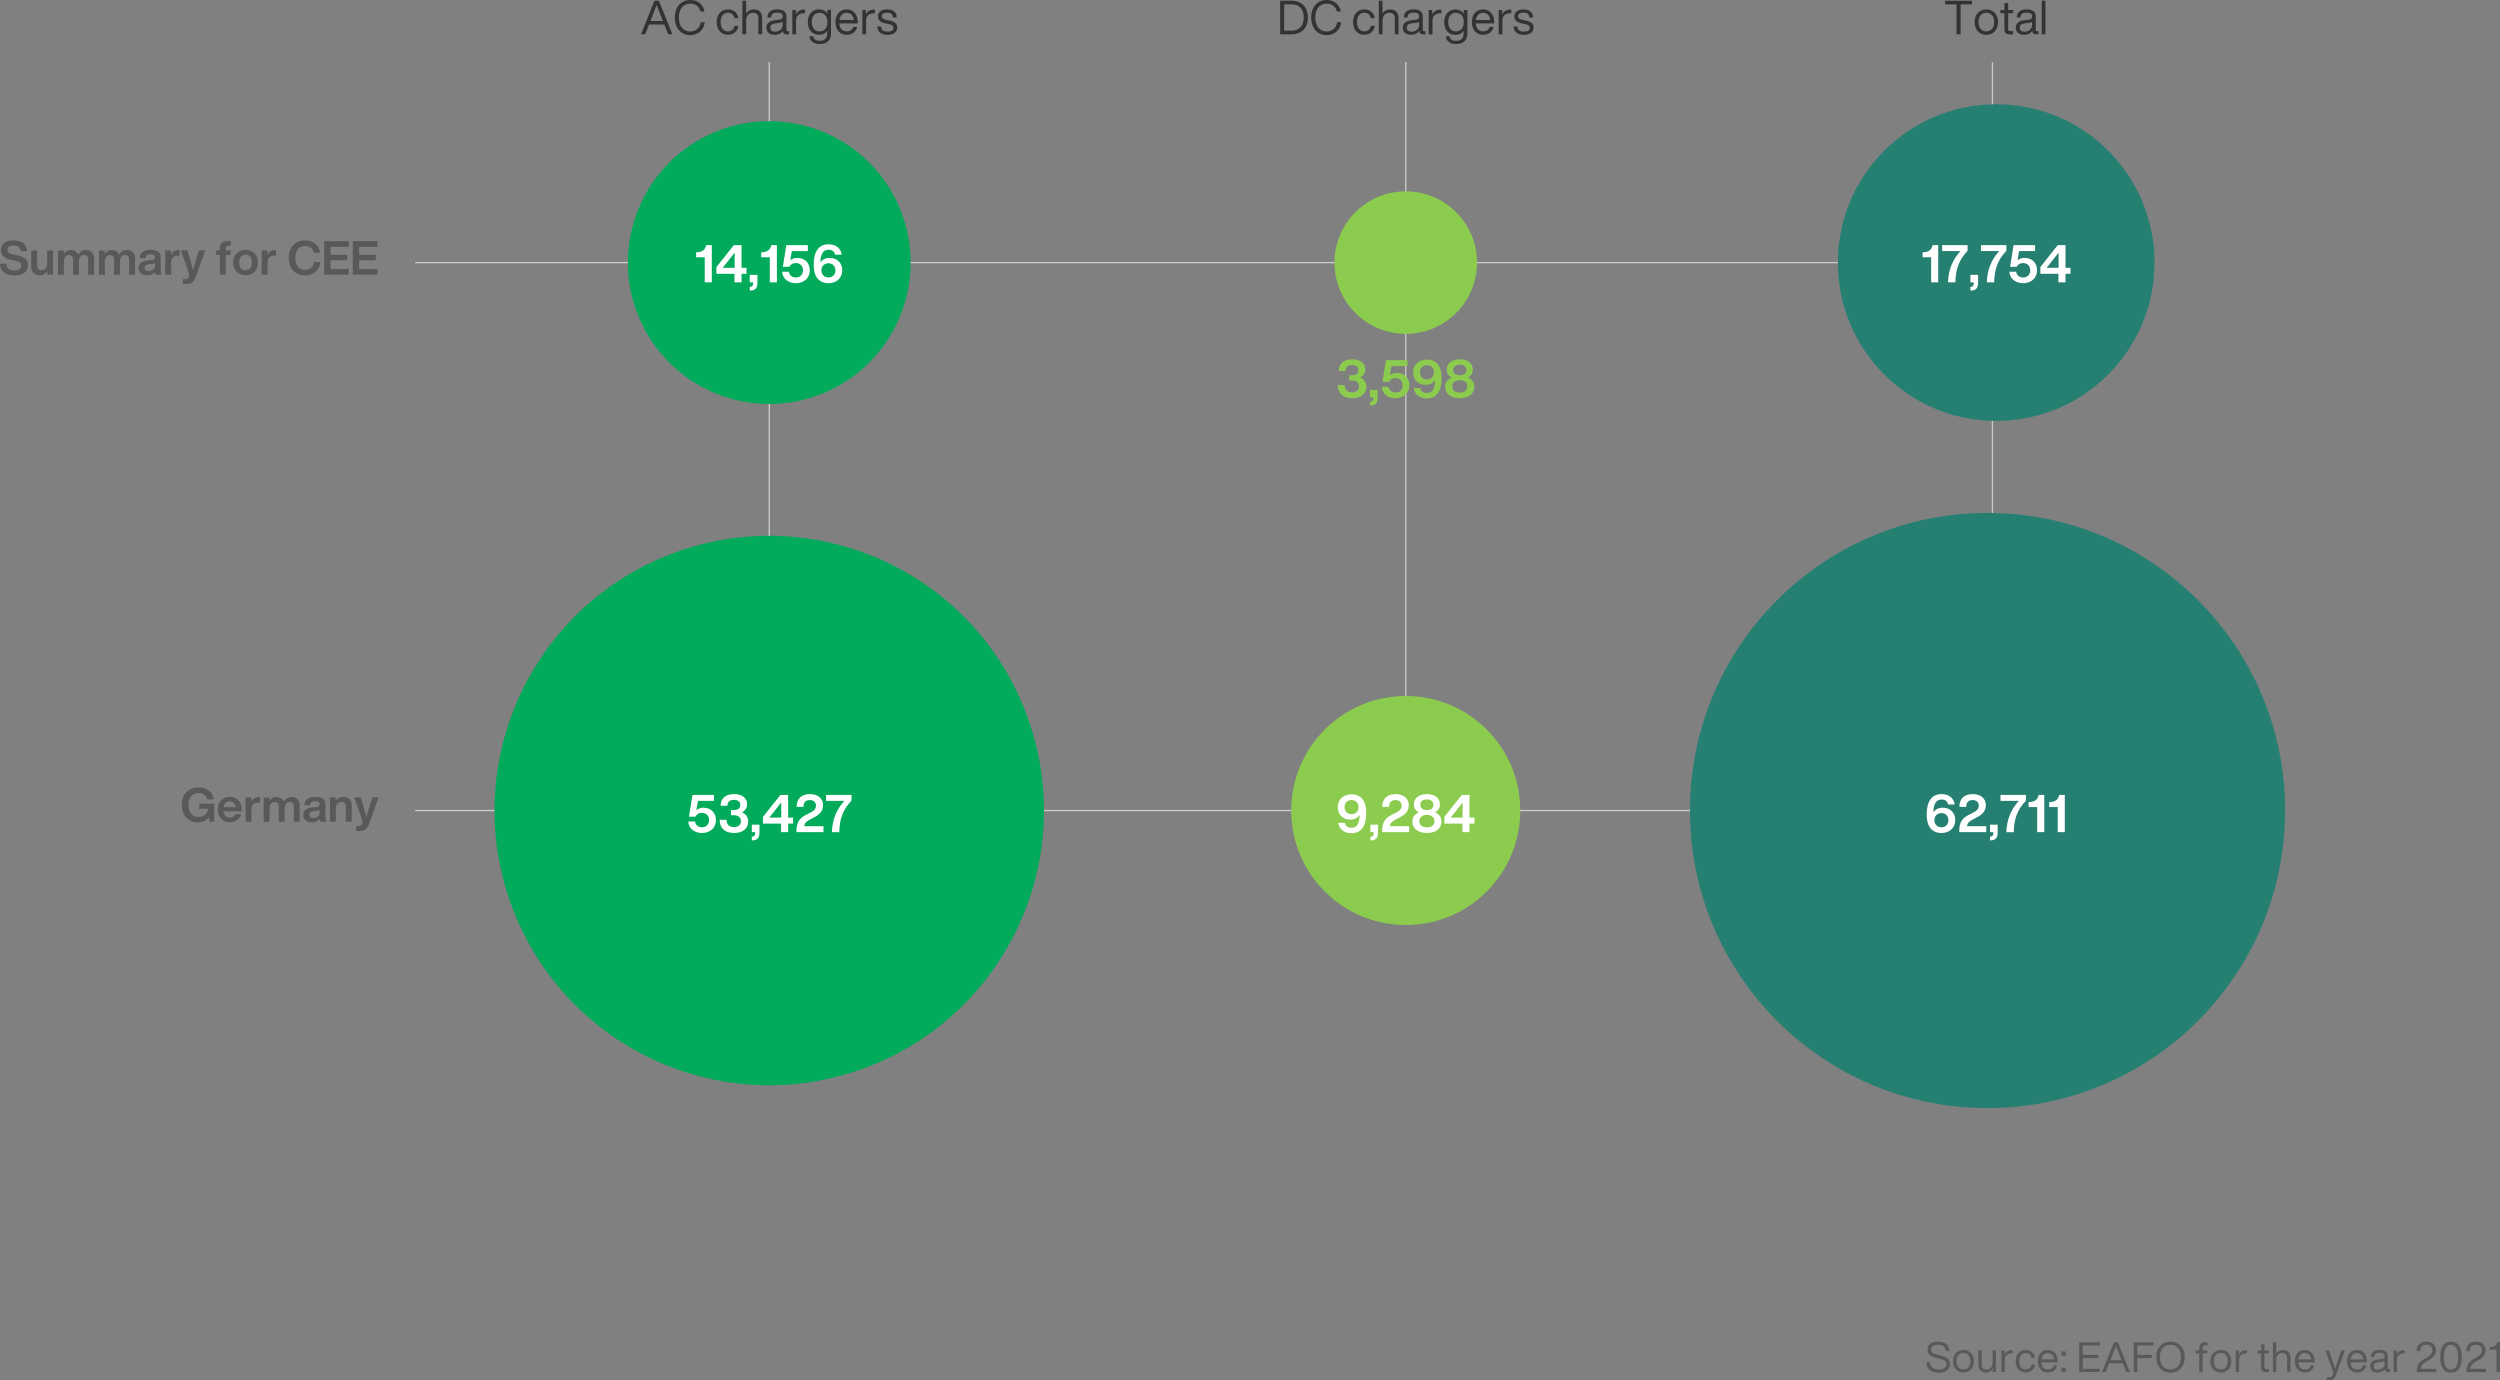 <svg xmlns="http://www.w3.org/2000/svg" id="uuid-f883fca2-c590-4588-8f89-8f3a128e516a" width="478.12" height="263.99" viewBox="0 0 478.12 263.99"><rect x="0" y="0" width="478.12" height="263.99" fill="#808080" stroke="none"/><g id="uuid-0977ecdf-2ea0-4686-a855-ff7ca79b7de7"><g><line x1="79.4" y1="50.22" x2="381.77" y2="50.22" style="fill:none; stroke:#ccc; stroke-linejoin:round; stroke-width:.25px;"></line><line x1="79.4" y1="155.01" x2="381.77" y2="155.01" style="fill:none; stroke:#ccc; stroke-linejoin:round; stroke-width:.25px;"></line><line x1="147.12" y1="11.87" x2="147.12" y2="155.01" style="fill:none; stroke:#ccc; stroke-linejoin:round; stroke-width:.25px;"></line><line x1="268.85" y1="11.87" x2="268.85" y2="155.01" style="fill:none; stroke:#ccc; stroke-linejoin:round; stroke-width:.25px;"></line><line x1="381.05" y1="11.87" x2="381.05" y2="155.01" style="fill:none; stroke:#ccc; stroke-linejoin:round; stroke-width:.25px;"></line></g><g><path d="M40.97,153.69v3.46h-.88l-.17-.85c-.45,.64-1.19,.99-2.09,.99-1.84,0-3.06-1.33-3.06-3.35s1.22-3.35,3.17-3.35c1.62,0,2.75,.89,2.96,2.28h-1.25c-.18-.75-.82-1.21-1.7-1.21-1.18,0-1.91,.87-1.91,2.29s.75,2.29,1.95,2.29c.95,0,1.73-.62,1.79-1.56h-1.67v-.98h2.86Z" style="fill:#595959;"></path><path d="M46.24,155.17h-3.48c.08,.83,.55,1.2,1.21,1.2,.54,0,.89-.25,1.06-.67h1.09c-.23,.95-1.04,1.55-2.16,1.55-1.37,0-2.31-.95-2.31-2.43s.92-2.43,2.3-2.43,2.3,1.04,2.3,2.51v.27Zm-3.47-.79h2.33c-.09-.66-.5-1.11-1.17-1.11-.6,0-1.05,.34-1.16,1.11Z" style="fill:#595959;"></path><path d="M49.73,152.45v1.04h-.29c-.84,0-1.34,.41-1.34,1.3v2.36h-1.13v-4.65h1.1v.83c.22-.52,.67-.9,1.39-.9,.1,0,.18,0,.28,.02Z" style="fill:#595959;"></path><path d="M57.32,154.08v3.07h-1.13v-2.89c0-.59-.26-.88-.8-.88-.5,0-.96,.34-.96,1.22v2.56h-1.12v-2.89c0-.59-.27-.88-.81-.88-.48,0-.95,.34-.95,1.22v2.56h-1.13v-4.65h1.1v.67c.28-.45,.71-.77,1.32-.77,.71,0,1.21,.33,1.44,.87,.31-.5,.79-.87,1.44-.87,1.04,0,1.62,.66,1.62,1.68Z" style="fill:#595959;"></path><path d="M61.28,157.15c-.07-.13-.11-.34-.13-.57-.31,.43-.81,.68-1.49,.68-.99,0-1.67-.5-1.67-1.4,0-.77,.47-1.32,1.78-1.45l.7-.06c.43-.05,.66-.19,.66-.53,0-.36-.19-.58-.85-.58s-.92,.17-.96,.74h-1.12c.06-.98,.64-1.58,2.09-1.58s1.94,.56,1.94,1.4v2.48c0,.33,.06,.7,.19,.88h-1.13Zm-.15-1.84v-.42c-.12,.11-.29,.16-.53,.19l-.61,.07c-.63,.07-.84,.3-.84,.67s.26,.63,.78,.63c.6,0,1.2-.32,1.2-1.13Z" style="fill:#595959;"></path><path d="M67.27,154.07v3.08h-1.13v-2.89c0-.59-.3-.88-.87-.88-.5,0-1.04,.34-1.04,1.17v2.6h-1.13v-4.65h1.1v.67c.3-.44,.79-.77,1.45-.77,.97,0,1.63,.57,1.63,1.67Z" style="fill:#595959;"></path><path d="M72.4,152.5l-1.79,5.02c-.37,1.04-.87,1.4-2,1.4-.22,0-.35,0-.5-.03v-.89h.43c.56,0,.77-.36,.77-.75,0-.28-.11-.63-.22-.94l-1.35-3.82h1.22l.38,1.16c.25,.81,.5,1.68,.74,2.59,.24-.92,.5-1.76,.75-2.58l.38-1.17h1.19Z" style="fill:#595959;"></path></g><g><path d="M0,50.42H1.2c.02,1.01,.69,1.28,1.58,1.28,.84,0,1.3-.32,1.3-.93,0-.5-.33-.73-1.31-.93l-.54-.11c-1.24-.23-2.06-.78-2.06-1.94,0-1.06,.84-1.81,2.38-1.81,1.8,0,2.57,.85,2.61,2.05h-1.18c-.04-.68-.4-1.07-1.41-1.07-.77,0-1.15,.31-1.15,.79,0,.51,.3,.75,1.25,.95l.56,.11c1.51,.3,2.12,.88,2.12,1.9,0,1.27-.99,1.97-2.59,1.97-1.71,0-2.74-.78-2.75-2.26Z" style="fill:#595959;"></path><path d="M10.15,47.89v4.65h-1.1v-.67c-.31,.45-.79,.78-1.46,.78-.96,0-1.62-.57-1.62-1.67v-3.08h1.13v2.89c0,.59,.29,.88,.87,.88,.5,0,1.04-.34,1.04-1.17v-2.6h1.13Z" style="fill:#595959;"></path><path d="M17.99,49.47v3.07h-1.13v-2.89c0-.59-.26-.88-.8-.88-.5,0-.96,.34-.96,1.22v2.56h-1.12v-2.89c0-.59-.27-.88-.81-.88-.48,0-.95,.34-.95,1.22v2.56h-1.13v-4.65h1.1v.67c.28-.45,.71-.77,1.32-.77,.71,0,1.21,.33,1.44,.87,.31-.5,.79-.87,1.44-.87,1.04,0,1.62,.66,1.62,1.68Z" style="fill:#595959;"></path><path d="M25.83,49.47v3.07h-1.13v-2.89c0-.59-.26-.88-.8-.88-.5,0-.96,.34-.96,1.22v2.56h-1.12v-2.89c0-.59-.27-.88-.81-.88-.48,0-.95,.34-.95,1.22v2.56h-1.13v-4.65h1.1v.67c.28-.45,.71-.77,1.32-.77,.71,0,1.21,.33,1.44,.87,.31-.5,.79-.87,1.44-.87,1.04,0,1.62,.66,1.62,1.68Z" style="fill:#595959;"></path><path d="M29.79,52.54c-.07-.13-.11-.34-.13-.57-.31,.43-.81,.68-1.49,.68-.99,0-1.67-.5-1.67-1.4,0-.77,.47-1.32,1.78-1.45l.7-.06c.43-.05,.66-.19,.66-.53,0-.36-.19-.58-.85-.58s-.92,.17-.96,.74h-1.12c.06-.98,.64-1.58,2.09-1.58s1.94,.56,1.94,1.4v2.48c0,.33,.06,.7,.19,.88h-1.13Zm-.15-1.84v-.42c-.12,.11-.29,.16-.53,.19l-.61,.07c-.63,.07-.84,.3-.84,.67s.26,.63,.78,.63c.6,0,1.2-.32,1.2-1.13Z" style="fill:#595959;"></path><path d="M34.36,47.84v1.04h-.29c-.84,0-1.34,.41-1.34,1.3v2.36h-1.13v-4.65h1.1v.83c.22-.52,.67-.9,1.39-.9,.1,0,.18,0,.28,.02Z" style="fill:#595959;"></path><path d="M39.25,47.89l-1.79,5.02c-.37,1.04-.87,1.4-2,1.4-.22,0-.35,0-.5-.03v-.89h.43c.56,0,.77-.36,.77-.75,0-.28-.11-.63-.22-.94l-1.35-3.82h1.22l.38,1.16c.25,.81,.5,1.68,.74,2.59,.24-.92,.5-1.76,.75-2.58l.38-1.17h1.19Z" style="fill:#595959;"></path><path d="M43.17,47.56v.33h.95v.86h-.95v3.78h-1.13v-3.78h-.72v-.86h.72v-.35c0-.82,.41-1.44,1.52-1.44,.18,0,.42,0,.59,.03v.87h-.4c-.41,0-.58,.2-.58,.56Z" style="fill:#595959;"></path><path d="M44.6,50.21c0-1.48,.95-2.43,2.37-2.43s2.36,.96,2.36,2.43-.95,2.43-2.36,2.43-2.37-.96-2.37-2.43Zm3.57,0c0-.98-.48-1.5-1.21-1.5s-1.21,.51-1.21,1.5,.47,1.49,1.21,1.49,1.21-.51,1.21-1.49Z" style="fill:#595959;"></path><path d="M52.8,47.84v1.04h-.29c-.84,0-1.34,.41-1.34,1.3v2.36h-1.13v-4.65h1.1v.83c.22-.52,.67-.9,1.39-.9,.1,0,.18,0,.28,.02Z" style="fill:#595959;"></path><path d="M55.21,49.33c0-2.07,1.25-3.35,3.11-3.35,1.42,0,2.63,.76,2.91,2.35h-1.23c-.22-.9-.89-1.29-1.67-1.29-1.14,0-1.84,.85-1.84,2.29s.69,2.29,1.84,2.29c.82,0,1.58-.49,1.72-1.5h1.22c-.18,1.69-1.47,2.56-2.93,2.56-1.83,0-3.11-1.28-3.11-3.35Z" style="fill:#595959;"></path><path d="M63.22,47.22v1.51h3.18v1.04h-3.18v1.67h3.49v1.09h-4.71v-6.41h4.73v1.09h-3.51Z" style="fill:#595959;"></path><path d="M68.69,47.22v1.51h3.18v1.04h-3.18v1.67h3.49v1.09h-4.71v-6.41h4.73v1.09h-3.51Z" style="fill:#595959;"></path></g><g><path d="M368.44,260.52h.7c.02,1.06,.74,1.4,1.67,1.4s1.44-.36,1.44-1.06c0-.54-.38-.81-1.38-1.03l-.5-.11c-.97-.22-1.73-.61-1.73-1.65,0-.91,.76-1.49,1.94-1.49,1.68,0,2.2,.86,2.22,1.78h-.69c-.06-.74-.4-1.17-1.54-1.17-.82,0-1.25,.34-1.25,.88s.26,.82,1.33,1.06l.5,.11c1.31,.29,1.78,.8,1.78,1.62,0,1.01-.77,1.67-2.13,1.67s-2.35-.58-2.37-2.01Z" style="fill:#595959;"></path><path d="M373.51,260.33c0-1.32,.84-2.16,2-2.16s2,.84,2,2.16-.84,2.16-2,2.16-2-.84-2-2.16Zm3.33,0c0-1-.53-1.58-1.33-1.58s-1.33,.58-1.33,1.58,.53,1.58,1.33,1.58,1.33-.58,1.33-1.58Z" style="fill:#595959;"></path><path d="M381.72,258.27v4.13h-.61v-.62c-.27,.42-.72,.71-1.29,.71-.92,0-1.46-.52-1.46-1.43v-2.79h.64v2.73c0,.64,.35,.92,.94,.92,.54,0,1.14-.4,1.14-1.31v-2.33h.64Z" style="fill:#595959;"></path><path d="M384.92,258.22v.62h-.16c-.82,0-1.35,.42-1.35,1.22v2.35h-.64v-4.13h.61v.73c.23-.43,.66-.79,1.33-.79,.06,0,.13,0,.22,0Z" style="fill:#595959;"></path><path d="M385.49,260.33c0-1.33,.77-2.16,1.91-2.16,.98,0,1.65,.58,1.78,1.5h-.66c-.11-.62-.59-.92-1.11-.92-.7,0-1.24,.5-1.24,1.58s.55,1.58,1.24,1.58c.53,0,1.01-.3,1.12-.94h.66c-.14,.94-.85,1.51-1.78,1.51-1.13,0-1.91-.83-1.91-2.16Z" style="fill:#595959;"></path><path d="M393.54,260.56h-3.13c.06,.93,.55,1.35,1.27,1.35,.58,0,.95-.3,1.1-.77h.66c-.2,.78-.79,1.35-1.78,1.35-1.13,0-1.92-.82-1.92-2.16s.76-2.16,1.9-2.16c1.23,0,1.89,.98,1.89,2.16v.22Zm-3.12-.58h2.43c-.06-.68-.47-1.22-1.21-1.22-.65,0-1.12,.41-1.22,1.22Z" style="fill:#595959;"></path><path d="M394.27,258.47h.81v.8h-.81v-.8Zm0,3.13h.81v.8h-.81v-.8Z" style="fill:#595959;"></path><path d="M398.33,257.31v1.81h2.97v.61h-2.97v2.05h3.25v.61h-3.93v-5.69h3.96v.61h-3.29Z" style="fill:#595959;"></path><path d="M405.97,260.74h-2.59l-.66,1.66h-.7l2.27-5.69h.75l2.3,5.69h-.71l-.66-1.66Zm-.24-.61l-.03-.07c-.25-.62-.7-1.75-1.04-2.63-.33,.88-.77,2.01-1.01,2.64l-.02,.06h2.11Z" style="fill:#595959;"></path><path d="M408.75,257.31v1.81h2.77v.61h-2.77v2.66h-.67v-5.69h3.77v.61h-3.09Z" style="fill:#595959;"></path><path d="M412.37,259.55c0-1.77,1.07-2.97,2.73-2.97s2.73,1.21,2.73,2.97-1.07,2.97-2.73,2.97-2.73-1.21-2.73-2.97Zm4.75,0c0-1.45-.8-2.36-2.02-2.36s-2.02,.91-2.02,2.36,.8,2.36,2.02,2.36,2.02-.91,2.02-2.36Z" style="fill:#595959;"></path><path d="M421.25,257.83v.44h.88v.56h-.88v3.57h-.64v-3.57h-.68v-.56h.68v-.42c0-.73,.34-1.16,1.15-1.16,.12,0,.31,0,.41,.02v.54h-.37c-.37,0-.55,.21-.55,.58Z" style="fill:#595959;"></path><path d="M422.73,260.33c0-1.32,.84-2.16,2-2.16s2,.84,2,2.16-.84,2.16-2,2.16-2-.84-2-2.16Zm3.33,0c0-1-.53-1.58-1.33-1.58s-1.33,.58-1.33,1.58,.53,1.58,1.33,1.58,1.33-.58,1.33-1.58Z" style="fill:#595959;"></path><path d="M429.73,258.22v.62h-.16c-.82,0-1.35,.42-1.35,1.22v2.35h-.64v-4.13h.61v.73c.23-.43,.66-.79,1.33-.79,.06,0,.13,0,.21,0Z" style="fill:#595959;"></path><path d="M433.07,258.83v2.68c0,.22,.1,.35,.47,.35h.38v.54c-.18,.02-.33,.02-.46,.02-.64,0-1.03-.22-1.03-.86v-2.73h-.68v-.56h.68v-1.17h.64v1.17h.85v.56h-.85Z" style="fill:#595959;"></path><path d="M438.04,259.61v2.79h-.64v-2.73c0-.64-.35-.92-.94-.92-.54,0-1.13,.4-1.13,1.31v2.33h-.64v-5.69h.64v2.14c.27-.38,.7-.66,1.26-.66,.92,0,1.46,.52,1.46,1.43Z" style="fill:#595959;"></path><path d="M442.69,260.56h-3.13c.06,.93,.55,1.35,1.27,1.35,.58,0,.95-.3,1.09-.77h.66c-.2,.78-.79,1.35-1.78,1.35-1.13,0-1.92-.82-1.92-2.16s.76-2.16,1.9-2.16c1.23,0,1.89,.98,1.89,2.16v.22Zm-3.12-.58h2.43c-.06-.68-.47-1.22-1.21-1.22-.65,0-1.12,.41-1.22,1.22Z" style="fill:#595959;"></path><path d="M448.46,258.27l-1.74,4.77c-.26,.73-.69,.94-1.34,.94-.13,0-.25,0-.38-.02v-.54h.38c.41,0,.62-.18,.75-.51,.05-.12,.1-.26,.14-.38l-1.55-4.26h.7l.58,1.72c.21,.6,.4,1.19,.59,1.78,.18-.59,.38-1.19,.59-1.79l.58-1.71h.7Z" style="fill:#595959;"></path><path d="M452.67,260.56h-3.13c.06,.93,.55,1.35,1.27,1.35,.58,0,.95-.3,1.1-.77h.66c-.2,.78-.79,1.35-1.78,1.35-1.13,0-1.92-.82-1.92-2.16s.76-2.16,1.9-2.16c1.23,0,1.89,.98,1.89,2.16v.22Zm-3.12-.58h2.43c-.06-.68-.47-1.22-1.21-1.22-.65,0-1.12,.41-1.22,1.22Z" style="fill:#595959;"></path><path d="M457.12,261.88v.52c-.1,.02-.23,.02-.35,.02-.46,0-.66-.2-.7-.59-.29,.44-.75,.66-1.34,.66-.89,0-1.46-.43-1.46-1.21,0-.65,.39-1.16,1.53-1.28l.59-.06c.42-.05,.65-.2,.65-.57,0-.43-.22-.65-.93-.65s-1,.2-1.04,.82h-.64c.05-.8,.47-1.37,1.68-1.37,1.14,0,1.55,.5,1.55,1.2v2.3c0,.13,.07,.2,.22,.2h.23Zm-1.08-1.11v-.49c-.13,.1-.3,.15-.54,.18l-.6,.07c-.75,.09-.96,.34-.96,.74s.26,.68,.82,.68c.62,0,1.28-.37,1.28-1.18Z" style="fill:#595959;"></path><path d="M459.92,258.22v.62h-.16c-.82,0-1.35,.42-1.35,1.22v2.35h-.64v-4.13h.61v.73c.23-.43,.66-.79,1.33-.79,.06,0,.13,0,.21,0Z" style="fill:#595959;"></path><path d="M465.96,261.79v.61h-3.76l.02-.31c.04-.69,.22-1.5,1.24-2.09l.72-.42c.69-.4,1-.76,1-1.36s-.4-1.04-1.13-1.04-1.19,.35-1.19,1.22h-.66c-.02-1.17,.7-1.83,1.87-1.83,1.08,0,1.82,.68,1.82,1.65,0,.73-.38,1.33-1.3,1.86l-.61,.35c-.66,.38-.97,.73-1.02,1.36h3.01Z" style="fill:#595959;"></path><path d="M466.69,259.55c0-1.89,.68-2.97,2.06-2.97s2.06,1.09,2.06,2.97-.68,2.97-2.06,2.97-2.06-1.09-2.06-2.97Zm3.42,0c0-1.58-.48-2.37-1.36-2.37s-1.36,.78-1.36,2.37,.48,2.37,1.36,2.37,1.36-.78,1.36-2.37Z" style="fill:#595959;"></path><path d="M475.44,261.79v.61h-3.76l.02-.31c.04-.69,.22-1.5,1.24-2.09l.72-.42c.69-.4,1-.76,1-1.36s-.4-1.04-1.13-1.04-1.19,.35-1.19,1.22h-.66c-.02-1.17,.7-1.83,1.87-1.83,1.08,0,1.81,.68,1.81,1.65,0,.73-.38,1.33-1.29,1.86l-.61,.35c-.66,.38-.98,.73-1.02,1.36h3.01Z" style="fill:#595959;"></path><path d="M478.12,262.4h-.67v-4.25h-1.3v-.53h.13c.74-.06,1.15-.23,1.29-.92h.54v5.69Z" style="fill:#595959;"></path></g><circle cx="147.12" cy="50.22" r="27.04" transform="translate(-8.02 60.12) rotate(-22.5)" style="fill:#02ab5b;"></circle><circle cx="268.85" cy="50.22" r="13.63" style="fill:#8bcc4e;"></circle><circle cx="381.77" cy="50.22" r="30.28" style="fill:#258072;"></circle><circle cx="147.12" cy="155.01" r="52.53" transform="translate(-43.02 57.44) rotate(-19.33)" style="fill:#02ab5b;"></circle><path d="M268.85,133.11c-12.09,0-21.9,9.8-21.9,21.9s9.8,21.9,21.9,21.9,21.9-9.8,21.9-21.9-9.8-21.9-21.9-21.9Z" style="fill:#8bcc4e;"></path><circle cx="380.11" cy="155.01" r="56.91" style="fill:#258072;"></circle><g><path d="M127.05,4.69h-2.92l-.74,1.86h-.79L125.16,.14h.85l2.59,6.41h-.8l-.75-1.86Zm-.27-.68l-.04-.08c-.28-.69-.78-1.97-1.17-2.96-.37,.99-.86,2.27-1.14,2.97l-.03,.07h2.38Z" style="fill:#333;"></path><path d="M129.05,3.35c0-2.08,1.25-3.35,2.96-3.35,1.26,0,2.4,.66,2.73,2.21h-.77c-.29-1.12-1.1-1.51-1.96-1.51-1.3,0-2.17,.98-2.17,2.66s.87,2.66,2.17,2.66c.91,0,1.84-.55,2.01-1.78h.76c-.16,1.67-1.45,2.48-2.76,2.48-1.71,0-2.96-1.27-2.96-3.35Z" style="fill:#333;"></path><path d="M137.07,4.23c0-1.5,.86-2.43,2.15-2.43,1.11,0,1.85,.66,2,1.68h-.75c-.13-.7-.67-1.04-1.25-1.04-.79,0-1.4,.57-1.4,1.78s.62,1.78,1.4,1.78c.59,0,1.13-.34,1.26-1.05h.74c-.15,1.06-.95,1.7-2,1.7-1.27,0-2.15-.94-2.15-2.43Z" style="fill:#333;"></path><path d="M145.76,3.41v3.14h-.72V3.48c0-.72-.4-1.04-1.06-1.04-.6,0-1.28,.45-1.28,1.48v2.63h-.72V.14h.72V2.55c.31-.43,.79-.75,1.42-.75,1.04,0,1.64,.59,1.64,1.61Z" style="fill:#333;"></path><path d="M150.9,5.97v.58c-.12,.02-.26,.03-.4,.03-.51,0-.75-.23-.78-.67-.32,.5-.85,.75-1.51,.75-1.01,0-1.64-.49-1.64-1.36,0-.73,.44-1.31,1.72-1.44l.67-.07c.47-.05,.73-.23,.73-.64,0-.49-.25-.73-1.04-.73s-1.12,.22-1.17,.92h-.72c.05-.9,.53-1.54,1.89-1.54,1.29,0,1.75,.57,1.75,1.35v2.59c0,.14,.08,.23,.25,.23h.26Zm-1.22-1.25v-.55c-.14,.11-.34,.17-.61,.2l-.67,.08c-.85,.1-1.08,.39-1.08,.84s.29,.77,.93,.77c.69,0,1.44-.41,1.44-1.33Z" style="fill:#333;"></path><path d="M153.95,1.85v.69h-.18c-.93,0-1.52,.47-1.52,1.37v2.65h-.72V1.91h.68v.82c.26-.49,.74-.89,1.49-.89,.07,0,.14,0,.24,0Z" style="fill:#333;"></path><path d="M158.93,1.91V6.37c0,1.21-.69,2.05-2.16,2.05-1.19,0-1.88-.59-1.98-1.5h.72c.09,.58,.53,.88,1.26,.88,.93,0,1.44-.48,1.44-1.44v-.45c-.35,.47-.89,.74-1.56,.74-1.31,0-2.16-.95-2.16-2.43s.85-2.43,2.16-2.43c.69,0,1.24,.29,1.59,.78v-.68h.68Zm-.69,2.32c0-1.13-.59-1.78-1.5-1.78s-1.49,.69-1.49,1.78,.59,1.78,1.49,1.78,1.5-.66,1.5-1.78Z" style="fill:#333;"></path><path d="M164.06,4.48h-3.53c.07,1.04,.62,1.52,1.43,1.52,.66,0,1.07-.34,1.23-.86h.75c-.23,.87-.89,1.52-2,1.52-1.27,0-2.16-.93-2.16-2.43s.85-2.43,2.14-2.43c1.39,0,2.13,1.1,2.13,2.43v.25Zm-3.51-.65h2.74c-.07-.77-.53-1.38-1.36-1.38-.73,0-1.26,.46-1.38,1.38Z" style="fill:#333;"></path><path d="M167.34,1.85v.69h-.18c-.93,0-1.52,.47-1.52,1.37v2.65h-.72V1.91h.68v.82c.26-.49,.74-.89,1.49-.89,.07,0,.14,0,.24,0Z" style="fill:#333;"></path><path d="M167.77,5.08h.73c.08,.7,.42,.96,1.24,.96s1.12-.26,1.12-.72c0-.41-.25-.6-1.06-.76l-.43-.08c-1.01-.19-1.45-.65-1.45-1.37,0-.79,.63-1.31,1.69-1.31,1.24,0,1.87,.55,1.89,1.54h-.72c-.04-.72-.46-.92-1.17-.92-.62,0-.97,.25-.97,.68s.34,.6,.94,.72l.41,.08c1.14,.22,1.6,.61,1.6,1.37,0,.88-.7,1.39-1.85,1.39s-1.9-.5-1.97-1.58Z" style="fill:#333;"></path></g><g><path d="M250.13,3.35c0,2.01-1.21,3.21-3.14,3.21h-2.16V.14h2.16c1.94,0,3.14,1.2,3.14,3.21Zm-.79,0c0-1.55-.8-2.52-2.35-2.52h-1.4V5.87h1.4c1.55,0,2.35-.97,2.35-2.52Z" style="fill:#333;"></path><path d="M250.76,3.35C250.76,1.27,252.01,0,253.72,0c1.26,0,2.4,.66,2.73,2.21h-.77c-.29-1.12-1.1-1.51-1.96-1.51-1.3,0-2.17,.98-2.17,2.66s.87,2.66,2.17,2.66c.91,0,1.84-.55,2.01-1.78h.76c-.16,1.67-1.45,2.48-2.76,2.48-1.71,0-2.96-1.27-2.96-3.35Z" style="fill:#333;"></path><path d="M258.77,4.23c0-1.5,.86-2.43,2.15-2.43,1.11,0,1.85,.66,2,1.68h-.75c-.13-.7-.67-1.04-1.25-1.04-.79,0-1.4,.57-1.4,1.78s.62,1.78,1.4,1.78c.59,0,1.13-.34,1.26-1.05h.74c-.15,1.06-.95,1.7-2,1.7-1.27,0-2.15-.94-2.15-2.43Z" style="fill:#333;"></path><path d="M267.47,3.41v3.14h-.72V3.48c0-.72-.4-1.04-1.06-1.04-.6,0-1.28,.45-1.28,1.48v2.63h-.72V.14h.72V2.55c.31-.43,.79-.75,1.42-.75,1.04,0,1.64,.58,1.64,1.61Z" style="fill:#333;"></path><path d="M272.61,5.97v.58c-.12,.02-.26,.03-.4,.03-.51,0-.75-.23-.78-.67-.32,.5-.85,.75-1.51,.75-1.01,0-1.64-.49-1.64-1.36,0-.73,.44-1.31,1.72-1.44l.67-.07c.47-.05,.73-.23,.73-.64,0-.49-.25-.73-1.04-.73s-1.12,.22-1.17,.92h-.72c.05-.9,.53-1.54,1.89-1.54,1.29,0,1.75,.57,1.75,1.35v2.59c0,.14,.08,.23,.25,.23h.26Zm-1.22-1.25v-.55c-.14,.11-.34,.17-.61,.2l-.67,.08c-.85,.1-1.08,.39-1.08,.84s.29,.77,.93,.77c.69,0,1.44-.41,1.44-1.33Z" style="fill:#333;"></path><path d="M275.66,1.85v.69h-.18c-.93,0-1.52,.47-1.52,1.37v2.65h-.72V1.91h.68v.82c.26-.49,.74-.89,1.49-.89,.07,0,.14,0,.24,0Z" style="fill:#333;"></path><path d="M280.64,1.91V6.38c0,1.21-.69,2.05-2.16,2.05-1.19,0-1.88-.59-1.98-1.49h.72c.09,.58,.53,.88,1.26,.88,.93,0,1.44-.48,1.44-1.44v-.45c-.35,.47-.89,.74-1.56,.74-1.31,0-2.16-.95-2.16-2.43s.85-2.43,2.16-2.43c.69,0,1.24,.29,1.59,.78v-.68h.68Zm-.69,2.32c0-1.13-.59-1.78-1.5-1.78s-1.49,.69-1.49,1.78,.59,1.78,1.49,1.78,1.5-.66,1.5-1.78Z" style="fill:#333;"></path><path d="M285.77,4.48h-3.53c.07,1.04,.62,1.52,1.43,1.52,.66,0,1.07-.34,1.23-.86h.75c-.23,.87-.89,1.52-2,1.52-1.27,0-2.16-.93-2.16-2.43s.85-2.43,2.14-2.43c1.39,0,2.13,1.1,2.13,2.43v.25Zm-3.51-.65h2.74c-.07-.77-.53-1.38-1.36-1.38-.73,0-1.26,.46-1.38,1.38Z" style="fill:#333;"></path><path d="M289.04,1.85v.69h-.18c-.93,0-1.52,.47-1.52,1.37v2.65h-.72V1.91h.68v.82c.26-.49,.74-.89,1.49-.89,.07,0,.14,0,.24,0Z" style="fill:#333;"></path><path d="M289.47,5.08h.73c.08,.7,.42,.96,1.24,.96s1.12-.26,1.12-.72c0-.41-.25-.6-1.06-.76l-.43-.08c-1.01-.19-1.45-.65-1.45-1.37,0-.79,.63-1.31,1.69-1.31,1.24,0,1.87,.55,1.89,1.54h-.72c-.04-.72-.46-.92-1.17-.92-.62,0-.97,.25-.97,.68s.34,.6,.94,.72l.41,.08c1.14,.22,1.6,.61,1.6,1.37,0,.88-.7,1.39-1.85,1.39s-1.9-.5-1.97-1.58Z" style="fill:#333;"></path></g><g><path d="M377.14,.83h-2.18V6.55h-.78V.83h-2.18V.14h5.14V.83Z" style="fill:#333;"></path><path d="M377.63,4.23c0-1.49,.95-2.43,2.25-2.43s2.25,.94,2.25,2.43-.95,2.43-2.25,2.43-2.25-.95-2.25-2.43Zm3.75,0c0-1.13-.59-1.78-1.5-1.78s-1.49,.66-1.49,1.78,.59,1.78,1.49,1.78,1.5-.66,1.5-1.78Z" style="fill:#333;"></path><path d="M384.06,2.54v3.02c0,.24,.12,.4,.53,.4h.42v.6c-.2,.02-.37,.03-.51,.03-.72,0-1.16-.25-1.16-.96V2.54h-.77v-.63h.77V.59h.72V1.91h.96v.63h-.96Z" style="fill:#333;"></path><path d="M389.84,5.97v.58c-.12,.02-.26,.03-.4,.03-.51,0-.75-.23-.78-.67-.32,.5-.85,.75-1.51,.75-1.01,0-1.64-.49-1.64-1.36,0-.73,.44-1.31,1.72-1.44l.67-.07c.47-.05,.73-.23,.73-.64,0-.49-.25-.73-1.04-.73s-1.12,.22-1.17,.92h-.72c.05-.9,.53-1.54,1.89-1.54,1.29,0,1.75,.57,1.75,1.35v2.59c0,.14,.08,.23,.25,.23h.26Zm-1.22-1.25v-.55c-.14,.11-.34,.17-.61,.2l-.67,.08c-.85,.1-1.08,.39-1.08,.84s.29,.77,.93,.77c.69,0,1.44-.41,1.44-1.33Z" style="fill:#333;"></path><path d="M390.47,.14h.72V6.55h-.72V.14Z" style="fill:#333;"></path></g><g><path d="M136.92,156.84c0,1.48-1.09,2.47-2.66,2.47-1.44,0-2.53-.83-2.63-2.19h1.29c.1,.69,.64,1.1,1.34,1.1,.82,0,1.36-.57,1.36-1.38s-.54-1.38-1.36-1.38c-.63,0-1.04,.29-1.25,.72h-1.24l.66-4.15h4.12v1.14h-3.06l-.31,1.77c.35-.29,.8-.47,1.3-.47,1.64,0,2.44,1.11,2.44,2.37Z" style="fill:#fff;"></path><path d="M143.1,157.11c0,1.3-1.02,2.2-2.67,2.2-1.87,0-2.79-.99-2.79-2.52h1.31c.02,.95,.52,1.38,1.44,1.38,.82,0,1.31-.43,1.31-1.11,0-.74-.51-1.15-1.36-1.15h-.53v-.99h.52c.81,0,1.25-.33,1.25-.99,0-.6-.45-.96-1.2-.96s-1.23,.31-1.27,1.13h-1.3c.03-1.4,.91-2.23,2.58-2.23,1.51,0,2.5,.73,2.5,1.95,0,.7-.41,1.24-1,1.53,.7,.29,1.21,.89,1.21,1.76Z" style="fill:#fff;"></path><path d="M145.25,157.72v1.54c0,.99-.46,1.43-1.29,1.46h-.18v-.72h.17c.32-.03,.46-.25,.46-.68v-.17h-.63v-1.43h1.47Z" style="fill:#fff;"></path><path d="M151.68,157.51h-.95v1.64h-1.35v-1.64h-3.46v-1.28l3.33-4.2h1.48v4.34h.95v1.14Zm-4.56-1.14h2.29v-2.89l-2.29,2.89Z" style="fill:#fff;"></path><path d="M157.49,158.01v1.14h-5.18l.03-.53c.05-.94,.25-2.08,1.87-2.81l.7-.36c.81-.39,1.14-.76,1.14-1.38s-.42-1.06-1.17-1.06-1.23,.39-1.23,1.3h-1.3c0-1.49,.84-2.44,2.57-2.44,1.55,0,2.49,.89,2.49,2.1,0,1.13-.63,1.81-1.88,2.43l-.66,.35c-.67,.36-1,.65-1.05,1.26h3.67Z" style="fill:#fff;"></path><path d="M162.85,152.03v1.08c-1.58,1.66-2.3,3.44-2.34,6.04h-1.4c.04-2.37,.91-4.39,2.36-5.98h-3.49v-1.14h4.87Z" style="fill:#fff;"></path></g><g><path d="M261.29,155.53c0,2.37-.93,3.82-2.78,3.82-1.41,0-2.38-.72-2.57-1.98h1.26c.13,.64,.59,.94,1.3,.94,1,0,1.48-.76,1.53-2.45-.38,.56-1.02,.89-1.78,.89-1.58,0-2.42-1.11-2.42-2.36,0-1.48,1.09-2.48,2.65-2.48,.67,0,1.25,.19,1.68,.51,.85,.65,1.13,1.76,1.13,3.11Zm-1.47-1.17c0-.79-.54-1.36-1.34-1.36s-1.34,.58-1.34,1.36,.54,1.36,1.34,1.36,1.34-.56,1.34-1.36Z" style="fill:#fff;"></path><path d="M263.55,157.72v1.54c0,.99-.46,1.43-1.29,1.46h-.18v-.72h.17c.32-.03,.46-.25,.46-.68v-.17h-.63v-1.43h1.47Z" style="fill:#fff;"></path><path d="M269.5,158.01v1.14h-5.18l.03-.53c.05-.94,.25-2.08,1.87-2.81l.7-.36c.81-.39,1.14-.76,1.14-1.38s-.42-1.06-1.17-1.06-1.23,.39-1.23,1.3h-1.3c0-1.49,.84-2.44,2.57-2.44,1.55,0,2.49,.89,2.49,2.1,0,1.13-.63,1.81-1.88,2.43l-.66,.35c-.67,.36-1,.65-1.05,1.26h3.67Z" style="fill:#fff;"></path><path d="M275.68,157.13c0,1.31-1.07,2.18-2.79,2.18s-2.78-.87-2.78-2.18c0-.84,.42-1.44,1.23-1.76-.6-.31-.94-.84-.94-1.53,0-1.24,1.03-1.97,2.49-1.97s2.49,.73,2.49,1.97c0,.69-.34,1.22-.94,1.53,.82,.32,1.24,.92,1.24,1.76Zm-1.35-.08c0-.76-.54-1.19-1.44-1.19s-1.44,.43-1.44,1.19,.53,1.18,1.44,1.18,1.44-.44,1.44-1.18Zm-2.7-3.13c0,.64,.5,1.01,1.26,1.01s1.26-.37,1.26-1.01-.51-1.03-1.26-1.03-1.26,.37-1.26,1.03Z" style="fill:#fff;"></path><path d="M281.99,157.51h-.95v1.64h-1.35v-1.64h-3.46v-1.28l3.33-4.2h1.48v4.34h.95v1.14Zm-4.56-1.14h2.29v-2.89l-2.29,2.89Z" style="fill:#fff;"></path></g><g><path d="M373.94,156.84c0,1.48-1.08,2.47-2.64,2.47-.67,0-1.26-.19-1.69-.51-.85-.64-1.13-1.76-1.13-3.11,0-2.41,.97-3.82,2.84-3.82,1.36,0,2.32,.72,2.52,1.98h-1.27c-.13-.64-.58-.94-1.24-.94-1.01,0-1.53,.72-1.59,2.45,.38-.56,1.02-.89,1.78-.89,1.59,0,2.42,1.11,2.42,2.37Zm-1.31,.02c0-.78-.53-1.36-1.33-1.36s-1.35,.56-1.35,1.36,.55,1.36,1.35,1.36,1.33-.57,1.33-1.36Z" style="fill:#fff;"></path><path d="M379.87,158.01v1.14h-5.18l.03-.53c.05-.94,.25-2.08,1.87-2.81l.7-.36c.81-.39,1.14-.76,1.14-1.38s-.42-1.06-1.17-1.06-1.23,.39-1.23,1.3h-1.3c0-1.49,.84-2.44,2.57-2.44,1.55,0,2.49,.89,2.49,2.1,0,1.13-.63,1.81-1.88,2.43l-.66,.35c-.67,.36-1,.65-1.05,1.26h3.67Z" style="fill:#fff;"></path><path d="M382.05,157.72v1.54c0,.99-.46,1.43-1.29,1.46h-.18v-.72h.17c.32-.03,.46-.25,.46-.68v-.17h-.63v-1.43h1.47Z" style="fill:#fff;"></path><path d="M387.46,152.03v1.08c-1.58,1.66-2.3,3.44-2.34,6.04h-1.4c.04-2.37,.91-4.39,2.36-5.98h-3.49v-1.14h4.87Z" style="fill:#fff;"></path><path d="M390.96,159.15h-1.35v-4.8h-1.64v-.95h.16c.92-.07,1.54-.35,1.76-1.37h1.07v7.12Z" style="fill:#fff;"></path><path d="M394.89,159.15h-1.35v-4.8h-1.64v-.95h.16c.92-.07,1.54-.35,1.76-1.37h1.07v7.12Z" style="fill:#fff;"></path></g><g><path d="M136.13,54h-1.35v-4.8h-1.64v-.95h.16c.92-.07,1.54-.35,1.76-1.37h1.07v7.12Z" style="fill:#fff;"></path><path d="M142.77,52.36h-.95v1.64h-1.35v-1.64h-3.46v-1.28l3.33-4.2h1.48v4.34h.95v1.14Zm-4.56-1.14h2.29v-2.89l-2.29,2.89Z" style="fill:#fff;"></path><path d="M144.86,52.57v1.54c0,.99-.46,1.43-1.29,1.46h-.18v-.72h.17c.32-.03,.46-.25,.46-.68v-.17h-.63v-1.43h1.47Z" style="fill:#fff;"></path><path d="M148.58,54h-1.35v-4.8h-1.64v-.95h.16c.92-.07,1.54-.35,1.76-1.37h1.07v7.12Z" style="fill:#fff;"></path><path d="M154.87,51.69c0,1.48-1.09,2.47-2.66,2.47-1.44,0-2.53-.83-2.63-2.19h1.29c.1,.69,.64,1.1,1.34,1.1,.82,0,1.36-.57,1.36-1.38s-.54-1.38-1.36-1.38c-.63,0-1.04,.29-1.25,.72h-1.24l.66-4.15h4.12v1.14h-3.06l-.31,1.77c.35-.29,.8-.47,1.3-.47,1.64,0,2.44,1.11,2.44,2.37Z" style="fill:#fff;"></path><path d="M161.08,51.69c0,1.48-1.08,2.47-2.64,2.47-.67,0-1.26-.19-1.69-.51-.85-.64-1.13-1.76-1.13-3.11,0-2.41,.97-3.82,2.84-3.82,1.36,0,2.32,.72,2.52,1.98h-1.27c-.13-.64-.58-.94-1.24-.94-1.01,0-1.53,.72-1.59,2.45,.38-.56,1.02-.89,1.78-.89,1.59,0,2.42,1.11,2.42,2.37Zm-1.31,.02c0-.78-.53-1.36-1.33-1.36s-1.35,.56-1.35,1.36,.55,1.36,1.35,1.36,1.33-.57,1.33-1.36Z" style="fill:#fff;"></path></g><g><path d="M261.32,73.96c0,1.3-1.02,2.2-2.67,2.2-1.87,0-2.79-.99-2.79-2.52h1.31c.02,.95,.52,1.38,1.44,1.38,.82,0,1.31-.43,1.31-1.11,0-.74-.51-1.15-1.36-1.15h-.53v-.99h.52c.81,0,1.25-.33,1.25-.99,0-.6-.45-.96-1.2-.96s-1.23,.31-1.27,1.13h-1.3c.03-1.4,.91-2.23,2.58-2.23,1.51,0,2.5,.73,2.5,1.95,0,.7-.41,1.24-1,1.53,.7,.29,1.21,.89,1.21,1.76Z" style="fill:#8bcc4e;"></path><path d="M263.47,74.57v1.54c0,.99-.46,1.43-1.29,1.46h-.18v-.72h.17c.32-.03,.46-.25,.46-.68v-.17h-.63v-1.43h1.47Z" style="fill:#8bcc4e;"></path><path d="M269.55,73.69c0,1.48-1.09,2.47-2.66,2.47-1.44,0-2.53-.83-2.63-2.19h1.29c.1,.69,.64,1.1,1.34,1.1,.82,0,1.36-.57,1.36-1.38s-.54-1.38-1.36-1.38c-.63,0-1.04,.29-1.25,.72h-1.24l.66-4.15h4.12v1.14h-3.06l-.31,1.77c.35-.29,.8-.47,1.3-.47,1.64,0,2.44,1.11,2.44,2.37Z" style="fill:#8bcc4e;"></path><path d="M275.71,72.38c0,2.37-.93,3.82-2.78,3.82-1.41,0-2.38-.72-2.57-1.98h1.26c.13,.64,.59,.94,1.3,.94,1,0,1.48-.76,1.53-2.45-.38,.56-1.02,.89-1.78,.89-1.58,0-2.42-1.11-2.42-2.36,0-1.48,1.09-2.48,2.65-2.48,.67,0,1.25,.19,1.68,.51,.85,.65,1.13,1.76,1.13,3.11Zm-1.47-1.17c0-.79-.54-1.36-1.34-1.36s-1.34,.58-1.34,1.36,.54,1.36,1.34,1.36,1.34-.56,1.34-1.36Z" style="fill:#8bcc4e;"></path><path d="M281.97,73.98c0,1.31-1.07,2.18-2.79,2.18s-2.78-.87-2.78-2.18c0-.84,.42-1.44,1.23-1.76-.6-.31-.94-.84-.94-1.53,0-1.24,1.03-1.97,2.49-1.97s2.49,.73,2.49,1.97c0,.69-.34,1.22-.94,1.53,.82,.32,1.24,.92,1.24,1.76Zm-1.35-.08c0-.76-.54-1.19-1.44-1.19s-1.44,.43-1.44,1.19,.53,1.18,1.44,1.18,1.44-.44,1.44-1.18Zm-2.7-3.13c0,.64,.5,1.01,1.26,1.01s1.26-.37,1.26-1.01-.51-1.03-1.26-1.03-1.26,.37-1.26,1.03Z" style="fill:#8bcc4e;"></path></g><g><path d="M370.68,54h-1.35v-4.8h-1.64v-.95h.16c.92-.07,1.54-.35,1.76-1.37h1.07v7.12Z" style="fill:#fff;"></path><path d="M376.3,46.88v1.08c-1.58,1.66-2.3,3.44-2.34,6.04h-1.4c.04-2.37,.91-4.39,2.36-5.98h-3.49v-1.14h4.87Z" style="fill:#fff;"></path><path d="M378.31,52.57v1.54c0,.99-.46,1.43-1.29,1.46h-.18v-.72h.17c.32-.03,.46-.25,.46-.68v-.17h-.63v-1.43h1.47Z" style="fill:#fff;"></path><path d="M383.72,46.88v1.08c-1.58,1.66-2.3,3.44-2.34,6.04h-1.4c.04-2.37,.91-4.39,2.36-5.98h-3.49v-1.14h4.87Z" style="fill:#fff;"></path><path d="M389.58,51.69c0,1.48-1.09,2.47-2.66,2.47-1.44,0-2.53-.83-2.63-2.19h1.29c.1,.69,.64,1.1,1.34,1.1,.82,0,1.36-.57,1.36-1.38s-.54-1.38-1.36-1.38c-.63,0-1.04,.29-1.25,.72h-1.24l.66-4.15h4.12v1.14h-3.06l-.31,1.77c.35-.29,.8-.47,1.3-.47,1.64,0,2.44,1.11,2.44,2.37Z" style="fill:#fff;"></path><path d="M395.97,52.36h-.95v1.64h-1.35v-1.64h-3.46v-1.28l3.33-4.2h1.48v4.34h.95v1.14Zm-4.56-1.14h2.29v-2.89l-2.29,2.89Z" style="fill:#fff;"></path></g></g></svg>